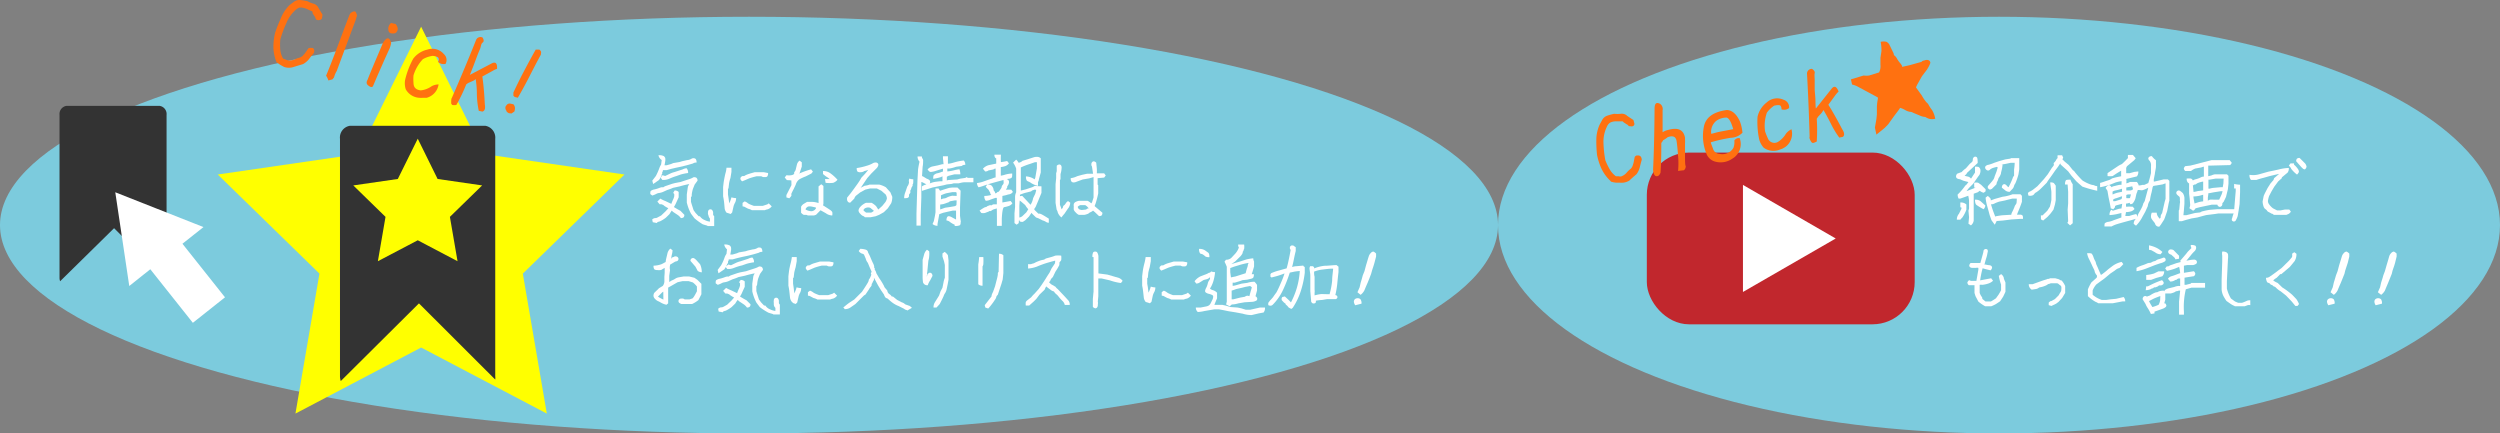 <svg id="レイヤー_1" data-name="レイヤー 1" xmlns="http://www.w3.org/2000/svg" viewBox="0 0 252 43.69"><rect x="0" y="0" width="252" height="43.69" fill="#808080" stroke="none"/><defs><style>.cls-1{fill:#7ccbdd;}.cls-2{fill:#ff0;}.cls-3{fill:#333;}.cls-4{fill:#fff;}.cls-5{fill:#ff7110;}.cls-6{fill:#c1272d;}</style></defs><title>アートボード 23 のコピー 2</title><ellipse class="cls-1" cx="75.5" cy="22.69" rx="75.5" ry="21"/><ellipse class="cls-1" cx="201.5" cy="22.69" rx="50.5" ry="21"/><polygon class="cls-2" points="42.45 2.69 48.78 15.53 62.95 17.59 52.7 27.58 55.12 41.69 42.45 35.03 29.78 41.69 32.2 27.58 21.95 17.59 36.11 15.53 42.45 2.69"/><path class="cls-3" d="M42.23,30.58l7.69,7.68a1.34,1.34,0,0,0,0-.35V14a1.21,1.21,0,0,0-1-1.32H35.27a1.2,1.2,0,0,0-1,1.32V37.91a1.59,1.59,0,0,0,.08.5Z"/><path class="cls-3" d="M11.5,23l5.29,5.29a1,1,0,0,0,0-.25V11.58a.83.83,0,0,0-.71-.91H6.71a.83.83,0,0,0-.71.91V28a1,1,0,0,0,.06.35Z"/><polygon class="cls-2" points="42.11 13.98 44.11 18.04 48.6 18.69 45.35 21.86 46.12 26.33 42.11 24.22 38.09 26.33 38.86 21.86 35.61 18.69 40.1 18.04 42.11 13.98"/><polygon class="cls-4" points="20.51 22.89 11.62 19.38 13.03 28.83 15.15 27.14 19.44 32.54 22.68 29.97 18.39 24.57 20.51 22.89"/><path class="cls-5" d="M28.64,6.75l-.33-.18a2.86,2.86,0,0,1-.37-.26v0l-.05,0v0l0,0a4.27,4.27,0,0,1-.33-1.49,6.14,6.14,0,0,1,.17-1.51,13.51,13.51,0,0,1,.56-1.42A3.89,3.89,0,0,1,29.2.5l.39-.29A.94.94,0,0,1,30.26,0,6.75,6.75,0,0,1,31,.12a2.3,2.3,0,0,0,.6.25.83.83,0,0,1,.52.46l.39.65-.06.38a.34.34,0,0,1-.25.16A.48.48,0,0,1,31.92,2l-.1-.1-.05-.17h0l-.1-.14-.05-.07-.12-.2a.32.32,0,0,0,0-.13l-.05-.06a3.48,3.48,0,0,1-.48-.21,2.07,2.07,0,0,0-.5-.15,1.06,1.06,0,0,0-.31,0,1.1,1.1,0,0,0-.29.17,3.51,3.51,0,0,0-1,1.38A11.32,11.32,0,0,0,28.25,4a6.65,6.65,0,0,0,0,1,2.21,2.21,0,0,0,.29.91L28.8,6a.62.62,0,0,0,.27.09A1.36,1.36,0,0,0,29.68,6a2.89,2.89,0,0,1,.55-.2v0a1,1,0,0,0,.3-.19c.06-.08.13-.15.2-.23l.35-.5a.32.32,0,0,1,.24-.05l.2,0a.34.34,0,0,1,.16.25.86.86,0,0,1-.05.27c-.16.19-.32.38-.46.58a2.06,2.06,0,0,1-.62.53l-.92.28A1.49,1.49,0,0,1,28.64,6.75Z"/><path class="cls-5" d="M35.74,1.14c.1,0,.19.17.25.44a2.52,2.52,0,0,0-.12.39L33.94,7.16a2.39,2.39,0,0,0-.27.64L33.51,8l-.41.11a1.79,1.79,0,0,0-.23-.48c.38-.9.85-2.13,1.43-3.68s.9-2.41,1-2.59A.73.73,0,0,1,35.74,1.14Z"/><path class="cls-5" d="M39.43,4.32a3.09,3.09,0,0,1-.15.55c-.06.12-.21.46-.46,1l-.76,1.73c-.26.6-.42,1-.47,1.09s-.18.13-.37,0-.38-.28-.17-.65c.39-1,.91-2.19,1.56-3.73C39,3.71,39.24,3.71,39.43,4.32Zm0-2,.45.1c.28.36.28.66,0,.9a.58.58,0,0,1-.34.05c-.1,0-.21,0-.34-.16A.76.76,0,0,1,39.44,2.3Z"/><path class="cls-5" d="M41.65,5.92A2.47,2.47,0,0,1,43.08,5a1.52,1.52,0,0,1,1.65.44.8.8,0,0,1,.18,1,.83.83,0,0,1-.76-.2.44.44,0,0,0,.06-.38c-.05-.11-.25-.19-.59-.23a2.73,2.73,0,0,0-1,.34,4.11,4.11,0,0,0-.94,1.63,4.67,4.67,0,0,0,0,.74c0,.46.23.71.73.77a2.3,2.3,0,0,0,1.1-.42,1.54,1.54,0,0,1,.7-.18A1.65,1.65,0,0,1,43,9.86l-.39,0a2.24,2.24,0,0,1-.31,0A1.68,1.68,0,0,1,40.9,9a2,2,0,0,1-.07-.92A8.51,8.51,0,0,1,41.65,5.92Z"/><path class="cls-5" d="M48.64,3.78c.14.23.16.41,0,.52s-.15.4-.26.65-.22.52-.32.79l-.34.91q-.2.51-.36.9l2.15-1.13c.43-.24.63-.07.59.52a1.66,1.66,0,0,0-.4.18l-1.08.59c.12.84.2,1.77.25,2.81.07.41,0,.65-.24.73l-.37-.08a9.27,9.27,0,0,1-.19-1.61c0-.8-.08-1.32-.12-1.59t-.15.12c-.12.07-.34.16-.64.29A.52.52,0,0,1,47,8.5a16.34,16.34,0,0,1-1,2.08,1.17,1.17,0,0,1-.42,0l-.1-.14c0-.3,0-.49.07-.58Q46.94,6.67,48,4A.48.48,0,0,1,48.64,3.78Z"/><path class="cls-5" d="M51.29,11.41l-.21-.13c0-.09-.08-.17-.11-.25a.44.44,0,0,1,0-.31l.12-.16a.39.39,0,0,1,.33-.12l.33.07a.61.61,0,0,1,.16.37,1.23,1.23,0,0,1-.06.36l-.29.2Zm.6-1.63-.14-.13V9.33c.35-.75.71-1.48,1.08-2.18S53.6,5.71,54,5l.37,0c.13.11.19.21.17.31s0,.19-.06.27c-.38.7-.75,1.41-1.1,2.1s-.75,1.42-1.18,2.17Z"/><path class="cls-4" d="M69.6,18.53a10.2,10.2,0,0,0-1.1.26l-.65.14a4.76,4.76,0,0,1-.59.22l-.44.2a1.61,1.61,0,0,1-.36.1.77.77,0,0,0-.26.07,2.27,2.27,0,0,1-.45.19l-.2-.15c0-.18,0-.28.07-.33a.86.86,0,0,1,.37-.14,3.49,3.49,0,0,0,.48-.15,1.13,1.13,0,0,1,.26-.07.28.28,0,0,0,.15,0,.63.63,0,0,1,.19-.11l.67-.23.3-.08.57-.11.33-.11.59-.19a1.94,1.94,0,0,0,.37-.17.28.28,0,0,1,.16,0,.25.25,0,0,1,.17.08.35.35,0,0,1,.08.26l-.29.4-.18.45a4.06,4.06,0,0,0-.11.52c0,.15,0,.25-.08.28v.48l.06.21.2.63.21.29.31.33h.12a1.07,1.07,0,0,0,.5.39,1.53,1.53,0,0,0,.51.15v-.31a.7.7,0,0,1-.13-.24.85.85,0,0,0-.06-.19.59.59,0,0,1,0-.21.31.31,0,0,1,.07-.22.23.23,0,0,1,.17-.07.22.22,0,0,1,.17.07.45.45,0,0,1,.1.22,1.43,1.43,0,0,1,0,.23.31.31,0,0,0,.11.17v1l-.64,0a.52.52,0,0,0-.22-.09l-.29-.09A6.07,6.07,0,0,1,70,22l-.34-.45a4.62,4.62,0,0,1-.43-1.14V19.6l.11-.78C69.5,18.46,69.6,18.37,69.6,18.53Zm-3.23-2.88a1,1,0,0,1,.55.09.64.64,0,0,1,.13.17.92.92,0,0,1,0,.37,3,3,0,0,1-.07.38l.22,0,.45-.13.21-.09.65-.11.25-.08.49-.11a1,1,0,0,0,.44-.13.34.34,0,0,1,.22-.06.29.29,0,0,1,.22.08.55.55,0,0,1,.08.36.54.54,0,0,0-.36.09l-.52.15-.54.14-.66.14-.47.11-.46.13-.38,0a.27.27,0,0,1-.06.2.16.16,0,0,0,0,.11.17.17,0,0,1-.06.11.16.16,0,0,0,0,.1,2.54,2.54,0,0,1-.28.48l-.58.4-.09-.34.36-.47a5.93,5.93,0,0,0,.34-.76,1.76,1.76,0,0,1,.19-.39l.06-.46A.76.76,0,0,1,66.37,15.65Zm1,5.34a2.94,2.94,0,0,1-.41-.24.46.46,0,0,0-.16-.11l-.12-.05-.19,0-.23-.27.3-.3a3.4,3.4,0,0,0,.52.25l.59.28c.06-.17.12-.31.18-.44a1.52,1.52,0,0,0,.12-.36.58.58,0,0,1,0-.18l-.11-.13L68,19.2a.56.56,0,0,1,.41.15l0,.54-.23.5a3.37,3.37,0,0,1-.25.48c.19.12.41.25.66.38l.39.4a.34.34,0,0,1-.07.25.39.39,0,0,1-.28.08,1.39,1.39,0,0,0-.27-.28l-.51-.34-.14-.13s-.11.16-.23.36l-.37.36a3.36,3.36,0,0,1-.58.36l-.17.05s-.08,0-.15.12l-.41-.08-.06-.27a.49.49,0,0,1,.31-.15.36.36,0,0,0,.21-.05l.39-.21.45-.43Zm-.59-3.33.27.08.52-.25a2.41,2.41,0,0,1,.43-.15l.8-.26a1,1,0,0,1,.41-.12.66.66,0,0,1,.15.48,5.4,5.4,0,0,0-.74.15l-.45.16a5.5,5.5,0,0,0-.71.27,1.55,1.55,0,0,1-.54.12s-.07,0-.16,0l-.16-.22Z"/><path class="cls-4" d="M73.24,21.44a.89.89,0,0,1-.19-.39L73,20.5a6.36,6.36,0,0,0-.11-.71v-.94l.06-.51c.07-.41.13-.69.17-.85a2.6,2.6,0,0,0,.11-.58h.5l0,.42-.1.61a3.91,3.91,0,0,0-.14.54l-.06.53-.05,0v.59l.05.33.08.57a3.42,3.42,0,0,0,.22-.61,1.63,1.63,0,0,0,.47.08,1,1,0,0,1-.11.47,1.39,1.39,0,0,0-.16.41l-.13.57-.15.15-.24-.08Zm4.18-4a.5.5,0,0,1-.07.33.24.24,0,0,1-.16.08l-.24,0a.49.49,0,0,1-.2-.08h-.49a7.14,7.14,0,0,0-.74.21l-.44.19-.28.11c-.11-.11-.17-.2-.17-.26a.25.25,0,0,1,.06-.17.45.45,0,0,1,.14-.1l.13,0a.3.3,0,0,0,.16-.07,2.24,2.24,0,0,1,.37-.15c.17-.06.37-.11.58-.17H77Zm-2.57,3.36v-.35l.21-.15a1.2,1.2,0,0,1,.26.13.83.83,0,0,0,.21.14,4.46,4.46,0,0,0,.46.18h.9l.46-.15.14-.1.3.3a.87.87,0,0,1-.41.3,1.1,1.1,0,0,0-.29.09l-1.3,0a1.2,1.2,0,0,0-.38-.15l-.4-.21Z"/><path class="cls-4" d="M79.77,18.25q.09-.09-.45-.09l-.22-.27.18-.23a1.49,1.49,0,0,0,.49,0,.83.83,0,0,0,.21-.07l.07-.08a.22.22,0,0,0,0-.09.18.18,0,0,1,.06-.13.53.53,0,0,0,.11-.25l.11-.45a.69.69,0,0,1,.27-.4l.22.17,0,.43-.21.63-.06.08,0,0a7.65,7.65,0,0,1,1.21-.43l.18.23-.15.19-.57.29a4.63,4.63,0,0,0-.65.3,1,1,0,0,0-.36.54l-.22.46c-.11.21-.18.36-.21.42a.31.31,0,0,0,0,.18c0,.06-.08.17-.22.31l-.29-.09,0-.24.51-1Zm2.74,2.22V18.79l.27-.22.22.17V20.5c0,.14-.06.2-.05.19.4.26.66.42.75.49a.66.66,0,0,1,.19.19.87.87,0,0,1,0,.35,1.12,1.12,0,0,1-.65-.23l-.5-.28-.05,0,0,0-.43.44-.21.07-.63,0a.27.27,0,0,0-.16-.06l-.21,0q-.09,0-.3-.21v-.61a.77.77,0,0,1,.25-.28l.35-.21h.54A2.21,2.21,0,0,1,82.51,20.47Zm-.29.44-.42-.09a1,1,0,0,0-.34,0,.5.5,0,0,0-.16.11c-.06.07-.09.11-.09.14s0,.05,0,.06l.21.09a1.35,1.35,0,0,0,.35.07.48.48,0,0,0,.26-.07.5.5,0,0,0,.17-.15A.11.11,0,0,0,82.22,20.91Zm.94-2.86h.47l-.17-.14a3.08,3.08,0,0,1-.5-.37v-.3a1.21,1.21,0,0,1,.76.24,4.32,4.32,0,0,1,.7.64,1,1,0,0,1-.44.31,3.31,3.31,0,0,1-.76,0Z"/><path class="cls-4" d="M88.53,21.12h0l.4-.36.31-.38A1,1,0,0,0,89.4,20a.84.84,0,0,0-.13-.4l-.44-.38L88.39,19l0,0H87.7l-.47.11-.53.29-.43.34a.76.76,0,0,0-.16.28l-.41.41a.33.33,0,0,1-.21-.07.59.59,0,0,1-.1-.17,1,1,0,0,1,0-.27l.38-.47.36-.49c.22-.31.38-.52.46-.65a3.64,3.64,0,0,0,.23-.39l.4-.43.46-.56c.14,0,.13,0,0,.12a2.62,2.62,0,0,1-.42.16.46.46,0,0,0-.23.09s-.13.06-.29.06a.45.45,0,0,1-.31-.07.55.55,0,0,1-.07-.35,6,6,0,0,0,1-.23,2.75,2.75,0,0,0,.58-.23.57.57,0,0,1,.31-.1.29.29,0,0,1,.22.07.23.23,0,0,1,.07.17.65.65,0,0,1-.16.32l-.57.57-.39.44-.59.88-.08.1,0,0,.41-.21a1.62,1.62,0,0,0,.48-.11h1a2.41,2.41,0,0,1,.66.27l.46.52c.09.23.15.36.17.4a.63.63,0,0,1,0,.25,1.42,1.42,0,0,1-.1.44l-.34.51-.4.39-.46.26-.37.15-.51.1-.57,0a.45.45,0,0,0-.21-.14.59.59,0,0,1-.19-.14,1.68,1.68,0,0,1-.18-.21.43.43,0,0,1-.06-.22.69.69,0,0,1,.18-.34,1.6,1.6,0,0,1,.58-.41h.55a1.94,1.94,0,0,1,.46.34Zm-.44.13,0,0-.34-.28a.41.41,0,0,0-.23-.06.66.66,0,0,0-.25.05.35.35,0,0,0-.18.13.3.3,0,0,0-.06.09s0,0,.07.09l.2.16h.51A.91.91,0,0,0,88.09,21.25Z"/><path class="cls-4" d="M91.67,18a1.15,1.15,0,0,0,.39.07c0,.3,0,.47-.06.5a.18.18,0,0,0,0,.11.28.28,0,0,1-.06.13.5.5,0,0,0-.09.21.34.34,0,0,1-.08.16.23.23,0,0,0,0,.16.24.24,0,0,1-.06.17.28.28,0,0,0-.08.12.59.59,0,0,0,0,.13.22.22,0,0,1-.08.15c-.05.05-.18.07-.41.07a1.54,1.54,0,0,1,.12-.61l.19-.56a.82.82,0,0,0,.18-.45A.5.5,0,0,1,91.67,18Zm.82-2.23h.44A.29.29,0,0,0,93,16a.38.38,0,0,1,.05.24c0,.13,0,.32-.05.58l-.06.94H93l.43.26a.64.64,0,0,1,.27.15.25.25,0,0,1,.06.16.24.24,0,0,1-.07.18.47.47,0,0,1-.31.07l-.45-.23-.06,0,0,.24,0,1.3-.06,1.75v1.1h-.43V21.53l.1-3.34.06-1.11a7.83,7.83,0,0,1,.15-.78A.78.78,0,0,1,92.49,15.81ZM95,18.27l0-.09v-.41s0,0-.15.08a5.91,5.91,0,0,1-.78.18c0-.21,0-.35.1-.41a.67.67,0,0,1,.34-.16,1.59,1.59,0,0,0,.37-.12l.17-.05V17l-.75.23a1.85,1.85,0,0,1-.37.09.41.41,0,0,1-.2,0,.88.88,0,0,1-.23-.24.94.94,0,0,1,.49-.3l.54-.11.46-.12.12,0-.06-.61v-.19h.5v.75c.27,0,.55-.11.82-.18a5,5,0,0,1,.78-.14.62.62,0,0,1,.15.44.47.47,0,0,0-.36.11l-.57.08a3.62,3.62,0,0,1-.68.18c-.12,0-.18,0-.2,0v.29a3.94,3.94,0,0,0,.65-.11,4.12,4.12,0,0,1,.57-.11,1.4,1.4,0,0,1,.09.51l-.58,0-.56.14a.57.57,0,0,0-.22.12v.37s0,0,.11-.05l.94-.06.29-.08.54-.08.09-.08.16.08h.55v.44h-.84c-.25,0-.47.07-.65.11l-.5,0-.21.06-.48.05-.3.08L94,18.9l-1.07.34v-.45a1.55,1.55,0,0,1,.6-.24l.5-.17.23-.05.5-.06Zm-1,4.31.13-.29.11-.52.06-.37,0-1.08,0-.87V19h.31a2.32,2.32,0,0,0,.15.23l.36-.12.55-.17L96,18.9l.51,0,.32.32-.06,1.68v.86l.06.45a.34.34,0,0,1,0,.23.37.37,0,0,1-.07.26,1,1,0,0,1-.53.07v-.12a2.1,2.1,0,0,1-.48-.28.56.56,0,0,0-.34-.14.57.57,0,0,1,.08-.37.21.21,0,0,1,.16-.07.83.83,0,0,1,.31.12l.41.22,0,0V21.9l0-.67-.33,0-.5.11-.47.11-.39.14-.18,1v.17A.74.74,0,0,1,94,22.58Zm2.43-2.38h-.18l-.5.09-.11.09-.52.18a1.43,1.43,0,0,1-.34.05,2.32,2.32,0,0,0,0,.5h0l.48-.17.54-.08.45-.08a.34.34,0,0,0,.16-.11Zm0-.45v-.32l-.07-.06-.38,0-.59.11a3.83,3.83,0,0,0-.54.21l0,.41a.91.91,0,0,1,.34-.1.65.65,0,0,0,.26-.09,1.86,1.86,0,0,1,.54-.18Z"/><path class="cls-4" d="M98.48,18.45a3.18,3.18,0,0,0,.56-.12l.53-.19L100,18a1.52,1.52,0,0,1,.36-.12V17a.14.14,0,0,0-.09,0,.5.5,0,0,1-.22.1l-.3.06a.3.3,0,0,0-.19.07.49.49,0,0,1-.26.05l-.22-.27a1.17,1.17,0,0,1,.57-.36l.77-.16v-.37l0-.15a.33.33,0,0,1-.11-.08.44.44,0,0,1-.07-.3h.65a7.37,7.37,0,0,0,0,.75,6,6,0,0,0,.63-.11l.18.23a.74.74,0,0,1-.36.28,2.07,2.07,0,0,1-.46.1l0,.1v.77a2.46,2.46,0,0,0,.45-.11,3,3,0,0,1,.7-.11c0,.24,0,.38-.07.43a.49.49,0,0,1-.3.1,1.31,1.31,0,0,0-.33.08l-.66.17-.87.24-.58.19a4.56,4.56,0,0,1-.58.18A.7.7,0,0,1,98.48,18.45Zm2,2.56-.24.07a.85.85,0,0,0-.29.14.17.17,0,0,1-.12.06.16.16,0,0,0-.1,0,.65.65,0,0,1-.22.1l-.23.09a1.18,1.18,0,0,1-.36,0l-.18-.24a5,5,0,0,1,.46-.3.52.52,0,0,1,.18-.06.11.11,0,0,0,.09-.05.37.37,0,0,1,.14-.07l.15-.06a.3.3,0,0,1,.11,0,.12.12,0,0,0,.09,0,.43.43,0,0,1,.18-.09l.23,0h.11v-.65a.56.56,0,0,0-.15,0l-.49.17a1.13,1.13,0,0,1-.47.12.67.67,0,0,1-.15-.49,2.54,2.54,0,0,0,.7-.1.28.28,0,0,1-.1-.17.27.27,0,0,0-.05-.13,1.14,1.14,0,0,1-.09-.16.42.42,0,0,0-.11-.14,1.3,1.3,0,0,1-.21-.23l.16-.22a.63.63,0,0,1,.41.09.73.73,0,0,1,.16.22.53.53,0,0,1,.06.2.24.24,0,0,0,.08.16.3.3,0,0,1,.08.21l.08,0a.47.47,0,0,0,.12-.09.21.21,0,0,1,.16-.06c.12-.16.2-.28.24-.34a.32.32,0,0,0,.06-.16.36.36,0,0,1,.09-.18.48.48,0,0,0,.11-.19.61.61,0,0,1,0-.11,1,1,0,0,1,0-.33.66.66,0,0,1,.44.1.3.3,0,0,1,.1.22.61.61,0,0,1-.06.25.5.5,0,0,1-.11.17.1.1,0,0,0,0,.09.44.44,0,0,1-.08.16l-.07.11,0,0,.55,0,.16.22a.54.54,0,0,1-.34.24,1.89,1.89,0,0,0-.34.09l-.38.08v.66l.83-.15.18.23a.73.73,0,0,1-.39.28,3,3,0,0,1-.43.11c-.13,0-.21.41-.25,1.17l0,.53v.19h-.49V22.5l0-.56Zm2.22-4.61a.7.7,0,0,0,.37-.19l.5-.15.59-.19a1,1,0,0,1,.37-.06.52.52,0,0,1,.38.15v1.42c-.09.34-.16.58-.19.71a.65.65,0,0,1-.09.26s0,.16,0,.39a2.36,2.36,0,0,1-.68-.28,1.1,1.1,0,0,0-.31-.17.44.44,0,0,1-.15-.1.76.76,0,0,1-.07-.41,1.68,1.68,0,0,1,.87.3.83.83,0,0,0,.09-.3l.14-.81v-.62l0,0-.2,0-.49.17a7.26,7.26,0,0,0-.93.36v2.33l.49-.12.51-.17a1.43,1.43,0,0,0,.41-.19,4.88,4.88,0,0,0,.67.05l0,.66-.32.78-.27.64-.15.22.08.12.34.33a.24.24,0,0,0,.13,0,1.09,1.09,0,0,1,.27.11c.15.08.36.21.66.4v.41a.47.47,0,0,1-.28-.08,1.24,1.24,0,0,0-.34-.15l-.44-.22-.23-.08-.38-.37-.07-.1-.26.38-.37.37-.24.16a.41.41,0,0,1-.16,0,.23.23,0,0,1-.17-.07.57.57,0,0,1-.07-.36.63.63,0,0,0,.34-.14l.4-.38.2-.32a2.29,2.29,0,0,1-.31-.42l-.4-.34-.22-.17a.2.2,0,0,1-.07-.16.25.25,0,0,1,.08-.17.48.48,0,0,1,.32-.08l.83.89,0,0a2.2,2.2,0,0,0,.13-.24,1.86,1.86,0,0,0,.13-.43l.21-.43c.08-.28.11-.4.11-.36s-.07-.07-.09-.07l-.06,0-.15.05a.4.4,0,0,0-.22.13l-.6.15a5,5,0,0,0-.53.19l0,.2-.06.92,0,1.2a3.15,3.15,0,0,0-.06.54l-.21.16-.22-.16V22l0-.49.06-.66,0-1a1.18,1.18,0,0,1,.11-.47V17a2.28,2.28,0,0,0-.31-.61l.31-.3A1.09,1.09,0,0,1,102.67,16.4Z"/><path class="cls-4" d="M107,21.1l.1-.12a.44.44,0,0,0,.07-.22.72.72,0,0,0,.25-.25.65.65,0,0,1,.24-.24l.22.16a1,1,0,0,1-.25.62l-.33.49c-.11.12-.21.25-.31.38a1.28,1.28,0,0,1-.36-.48.91.91,0,0,0-.12-.31l-.11-.68V18.57l.06-.61,0-.49.06-.22,0-.54a.4.4,0,0,1,.25-.13.23.23,0,0,1,.17.07.38.38,0,0,1,.07.27,2.56,2.56,0,0,1-.11.63l0,.53-.06.05v2.51C106.94,20.9,107,21.05,107,21.1Zm3.18.13a1.06,1.06,0,0,1-.28.17.42.42,0,0,0-.14.09.35.35,0,0,1-.15.08,1.46,1.46,0,0,1-.32.09h-.54a.9.9,0,0,1-.31-.24.76.76,0,0,1-.2-.27,1.19,1.19,0,0,1,0-.31.89.89,0,0,1,0-.29.51.51,0,0,1,.12-.16,1.17,1.17,0,0,1,.41-.15h.86a1.6,1.6,0,0,1,.37.26l.08-.11.15-.48,0-.52v-.54l0-1-.44.13-.65.11-.6.22a.79.79,0,0,1-.31.08.29.29,0,0,1-.22-.08.52.52,0,0,1-.08-.35,2,2,0,0,0,.65-.2l.5-.14.51-.11.48,0,.11,0v0l-.11-.73a.29.29,0,0,1-.06-.21.3.3,0,0,1,.08-.23.23.23,0,0,1,.17-.08.44.44,0,0,1,.24.14l.06.59a4.3,4.3,0,0,1,0,.48h.74l.16.22-.16.21-.66.06h0V18l0,.6.06.07v.82a8.77,8.77,0,0,1-.23.91,1.81,1.81,0,0,1-.12.32.78.78,0,0,0,0,.07l.77.65a.39.39,0,0,1-.08.28.41.41,0,0,1-.26.06l-.41-.39Zm-.59-.41-.19-.14h-.5a.5.5,0,0,0-.27.18,1,1,0,0,0,.12.22s.11.06.28.09l.46-.05a.3.3,0,0,1,.18-.11.1.1,0,0,0,.07,0S109.69,20.92,109.58,20.82Z"/><path class="cls-4" d="M67.06,27a1.06,1.06,0,0,0-.28.13.37.37,0,0,1-.19.09,1.05,1.05,0,0,1-.34,0,.43.43,0,0,1-.3-.08.57.57,0,0,1-.07-.36,2.53,2.53,0,0,0,.8-.15l.42-.22s0-.12.06-.37l.11-.46a.9.9,0,0,1,.3-.52l.22.16a1.73,1.73,0,0,1-.08.49l-.07.41s-.06,0,0,0L67.7,26a.28.28,0,0,1,.15-.08.52.52,0,0,0,.15-.07.33.33,0,0,1,.15,0,.25.25,0,0,1,.17.08.22.22,0,0,1,.07.17.23.23,0,0,1-.07.17.21.21,0,0,1-.14.07.55.55,0,0,0-.22.09l-.42.25,0,.07a1,1,0,0,0,0,.47l-.08.59,0,.27,0,.45H67.3l.41-.26a1.64,1.64,0,0,0,.33-.16.9.9,0,0,1,.35-.15l.51-.09h.57L70,28l.3.21.4.4v1.05l-.3.59a3.1,3.1,0,0,1-.63.39H68.67a.85.85,0,0,1-.22-.13.25.25,0,0,1-.06-.17.25.25,0,0,1,.08-.17.24.24,0,0,1,.18-.07.66.66,0,0,1,.21,0,.35.35,0,0,1,.15.08h.49l.24-.08c.06,0,.13-.08.21-.2s.18-.31.3-.54v-.48a2.27,2.27,0,0,0-.41-.41l-.42-.13h-.63l-.49.11-.68.39-.27.15,0,1.59-.17.14a1.94,1.94,0,0,1-.57-.22,2,2,0,0,0-.29-.15.8.8,0,0,1-.27-.2.5.5,0,0,1-.18-.32.66.66,0,0,1,.07-.3l.49-.48.38-.23a.82.82,0,0,0,.16-.44l0-.49L67,27.5l0-.46Zm-.2,2.45s0-.05,0-.05l-.11.07-.43.43h0a3.89,3.89,0,0,0,.55.3Zm3.88-2a.79.79,0,0,1-.41-.14l-.23-.43-.5-.58a.26.26,0,0,1,.27-.29c.08,0,.2.08.35.24l.35.39A1.92,1.92,0,0,1,70.74,27.45Z"/><path class="cls-4" d="M76.19,27.53a10.79,10.79,0,0,0-1.1.26l-.65.14a4.23,4.23,0,0,1-.59.22l-.44.2a1.61,1.61,0,0,1-.36.1.84.84,0,0,0-.26.07,2.37,2.37,0,0,1-.44.19l-.21-.15c0-.18,0-.28.07-.33a.92.92,0,0,1,.37-.14,3.49,3.49,0,0,0,.48-.15,1.28,1.28,0,0,1,.26-.07.28.28,0,0,0,.15,0,.79.79,0,0,1,.19-.11l.67-.23.3-.08.57-.11.33-.11.59-.19a2.19,2.19,0,0,0,.38-.17.25.25,0,0,1,.15,0,.23.23,0,0,1,.17.08.35.35,0,0,1,.08.26l-.29.4-.18.45a2.78,2.78,0,0,0-.1.52.49.49,0,0,1-.09.28v.48l.06.21.2.63.21.29.31.33h.13a1,1,0,0,0,.49.39,1.57,1.57,0,0,0,.52.15v-.31A.47.47,0,0,1,78,30.7L78,30.51a.55.55,0,0,1,0-.21.31.31,0,0,1,.07-.22.23.23,0,0,1,.17-.07.22.22,0,0,1,.17.07.45.45,0,0,1,.1.22,1.85,1.85,0,0,1,0,.23.28.28,0,0,0,.1.17v1l-.64,0a.52.52,0,0,0-.22-.09l-.29-.09a6.07,6.07,0,0,1-.87-.56l-.34-.45a4.59,4.59,0,0,1-.42-1.14V28.6l.11-.78C76.1,27.46,76.19,27.37,76.19,27.53ZM73,24.65a1,1,0,0,1,.55.09.48.48,0,0,1,.13.17.92.92,0,0,1,0,.37,3,3,0,0,1-.07.38l.22,0,.45-.13.21-.09.65-.11.25-.08.49-.11a1.07,1.07,0,0,0,.45-.13.29.29,0,0,1,.21-.06.28.28,0,0,1,.22.08.55.55,0,0,1,.08.36.56.56,0,0,0-.36.09l-.51.15-.55.14-.66.14-.46.11-.47.13-.38,0a.27.27,0,0,1-.06.2.16.16,0,0,0,0,.11.21.21,0,0,1-.05.11.14.14,0,0,0-.06.1,2.81,2.81,0,0,1-.27.48l-.59.4-.08-.34.35-.47a4.79,4.79,0,0,0,.34-.76,1.38,1.38,0,0,1,.2-.39l.05-.46A.82.82,0,0,1,73,24.65Zm1,5.34a2.64,2.64,0,0,1-.4-.24.48.48,0,0,0-.17-.11l-.12-.05-.19,0-.23-.27.3-.3a3.91,3.91,0,0,0,.52.25l.59.28c.06-.17.12-.31.18-.44a1.52,1.52,0,0,0,.12-.36.58.58,0,0,1,0-.18l-.1-.13.16-.22a.56.56,0,0,1,.41.15l0,.54-.23.5a2.58,2.58,0,0,1-.25.48c.2.12.41.25.66.38l.4.4a.34.34,0,0,1-.08.25.39.39,0,0,1-.28.08A1.39,1.39,0,0,0,75,30.7l-.51-.34-.13-.13a2.55,2.55,0,0,0-.24.36l-.37.36a3.36,3.36,0,0,1-.58.36l-.17.05s-.08,0-.15.12l-.41-.08-.05-.27a.47.47,0,0,1,.3-.15.42.42,0,0,0,.22-.05l.38-.21.45-.43Zm-.59-3.33.27.08.52-.25a2.41,2.41,0,0,1,.43-.15l.8-.26a1,1,0,0,1,.41-.12.62.62,0,0,1,.16.48,5.11,5.11,0,0,0-.74.15l-.45.16A5.25,5.25,0,0,0,74,27a1.55,1.55,0,0,1-.54.12.24.24,0,0,0-.15,0l-.17-.22Z"/><path class="cls-4" d="M79.83,30.44a.89.89,0,0,1-.19-.39l-.06-.55a6.36,6.36,0,0,0-.11-.71v-.94l.06-.51a7.45,7.45,0,0,1,.18-.85,4.66,4.66,0,0,0,.11-.58h.49l0,.42-.11.61c-.06.19-.1.36-.14.54L80,28l-.06,0v.59L80,29l.07.57a3.47,3.47,0,0,0,.23-.61,1.53,1.53,0,0,0,.46.08,1,1,0,0,1-.11.47,1.39,1.39,0,0,0-.16.41l-.13.57-.15.15-.24-.08Zm4.18-4a.5.5,0,0,1-.07.33.24.24,0,0,1-.16.08l-.24,0a.57.57,0,0,1-.2-.08h-.49a7.14,7.14,0,0,0-.74.21l-.44.19-.28.11c-.11-.11-.17-.2-.17-.26a.22.22,0,0,1,.07-.17.41.41,0,0,1,.13-.1l.13,0a.3.3,0,0,0,.16-.07,2.24,2.24,0,0,1,.37-.15l.58-.17h.9Zm-2.57,3.36v-.35l.21-.15a1.2,1.2,0,0,1,.26.13,1.21,1.21,0,0,0,.22.14,4.12,4.12,0,0,0,.45.18h.9l.46-.15.14-.1.3.3a.86.86,0,0,1-.4.3,1.07,1.07,0,0,0-.3.09l-1.29,0a1.48,1.48,0,0,0-.39-.15l-.39-.21Z"/><path class="cls-4" d="M88.1,28h0a.27.27,0,0,0,0,.13.32.32,0,0,1-.06.18.75.75,0,0,0-.09.18.41.41,0,0,1-.08.13.16.16,0,0,0,0,.1.44.44,0,0,1-.11.2,1.23,1.23,0,0,0-.17.25l-.35.52-.15.09-.87.87-.55.38a1,1,0,0,1-.53.13A.34.34,0,0,0,85,31c.23-.19.43-.36.62-.49l.49-.32.78-.78c.33-.5.53-.81.59-.93a.63.63,0,0,0,.09-.23.18.18,0,0,1,.06-.13,1.69,1.69,0,0,0,.2-.44l-.05-.11.08-.19c-.13-.29-.22-.48-.26-.59l-.1-.24a.35.35,0,0,0-.08-.13,1,1,0,0,1-.15-.34l-.18-.42a.5.5,0,0,0-.21-.1.64.64,0,0,1-.32-.26l.16-.22a2.1,2.1,0,0,1,.53.08.36.36,0,0,1,.23.19c0,.1.13.28.23.52s.19.46.28.64a1.42,1.42,0,0,1,.13.34.21.21,0,0,0,0,.13.15.15,0,0,1,.06.11.13.13,0,0,0,0,.1,1,1,0,0,1,.16.36l.28.48a6.64,6.64,0,0,1,.5.82.25.25,0,0,0,.07.14c.05.06.1.13.16.19s.1.12.1.16a.32.32,0,0,0,.07.17.43.43,0,0,0,.15.15.69.69,0,0,1,.22.23h.12l.42.34.48.25a.76.76,0,0,1,.27.14.36.36,0,0,0,.12.08l.18.06a.47.47,0,0,0,.16.05s.14.07.28.22l-.46.27a.14.14,0,0,0-.1-.05.56.56,0,0,1-.24-.13l-.54-.27a2.56,2.56,0,0,1-.58-.31,4.16,4.16,0,0,1-.39-.32c-.12-.11-.19-.16-.23-.16a.19.19,0,0,1-.12-.07.75.75,0,0,1-.15-.29l-.3-.44-.3-.49Z"/><path class="cls-4" d="M93.4,27.89a1.13,1.13,0,0,0,.07-.15.46.46,0,0,1,.11-.18.21.21,0,0,1,.16-.07.23.23,0,0,1,.17.08.34.34,0,0,1,.08.25l-.23.44a1.93,1.93,0,0,0-.24.49.46.46,0,0,1-.35-.1.46.46,0,0,1-.13-.19A4.57,4.57,0,0,1,93,28V27.3l0-1.11.14-.5a1,1,0,0,1,.3-.52l.22.16a2.17,2.17,0,0,1,0,.52s0,.18-.08.42l-.11,1.14a.38.38,0,0,0,0,.24A1.36,1.36,0,0,0,93.4,27.89ZM94.1,31a.91.91,0,0,1,.13-.52l.43-.69.15-.43L95,29l.11-.55a2.21,2.21,0,0,1,.13-.45V26.71l-.08-.37L95,25.86l0-.31.22-.16a1.19,1.19,0,0,1,.33.34l.06.52,0,.33v1.61l-.08.45-.11.52a1.18,1.18,0,0,1-.15.38,1,1,0,0,0-.15.3c-.07.16-.2.43-.4.81L94.4,31Z"/><path class="cls-4" d="M98.7,25.91h.42a5.34,5.34,0,0,1,0,.71.44.44,0,0,1-.08.23V28.8a.58.58,0,0,1-.43-.15v-2A7.36,7.36,0,0,0,98.7,25.91Zm2-.33a.6.6,0,0,1,.44.15v1.79l-.06.57c0,.11-.07.26-.11.44l-.39,1.18c-.1.1-.15.17-.15.22a.77.77,0,0,1-.15.3,5.46,5.46,0,0,1-.34.48,4.05,4.05,0,0,1-.33.39l-.29-.1-.06-.24.53-.68.16-.21a.18.18,0,0,0,0-.09,1.86,1.86,0,0,1,.15-.36l.2-.56.14-.55a4.87,4.87,0,0,0,.14-.61c0-.16,0-.25.08-.28Z"/><path class="cls-4" d="M106.36,26.27c-.52.14-.91.25-1.16.34s-.47.17-.67.26a3.28,3.28,0,0,1-.9.2v-.45a1,1,0,0,0,.33,0,.37.37,0,0,1,.15-.05.85.85,0,0,0,.22-.09,2.82,2.82,0,0,1,.39-.17,1.92,1.92,0,0,1,.43-.12.5.5,0,0,0,.26-.13l.55-.15a3.3,3.3,0,0,0,.4-.14,2.27,2.27,0,0,1,.61,0,1.82,1.82,0,0,1,0,.45.73.73,0,0,1-.09.13.27.27,0,0,0-.09.12.83.83,0,0,1,0,.12.22.22,0,0,0,0,.11,6.32,6.32,0,0,1-.4.68l-.27.56a.84.84,0,0,0-.2.23.5.5,0,0,1-.1.19.46.46,0,0,0-.07.11l.2.18.45.26a.74.74,0,0,0,.21.22l.7.74.41.45a.68.68,0,0,1,.11.42h-.5a.75.75,0,0,0-.24-.41,4.26,4.26,0,0,1-.39-.44,1.23,1.23,0,0,0-.22-.23.92.92,0,0,1-.24-.28.81.81,0,0,1-.38-.2,3.56,3.56,0,0,1-.4-.31,1.66,1.66,0,0,0-.16.33l-.51.49-.33.44-.26.26-.46.41h-.34a1.23,1.23,0,0,1,0-.35.5.5,0,0,1,.14-.17l.41-.32a2.7,2.7,0,0,1,.32-.35l.44-.49.31-.44c.18-.27.32-.48.41-.63s.21-.34.36-.56l.21-.44.33-.49A1,1,0,0,0,106.36,26.27Z"/><path class="cls-4" d="M110.23,29.45l0-.11,0-3.43h-.11a.85.85,0,0,1,.08-.48.26.26,0,0,1,.2-.07.25.25,0,0,1,.19.07.9.9,0,0,1,.13.38v1.75l.91.12.79.23.37.11a.83.83,0,0,1,.37.29l-.17.22a5.54,5.54,0,0,1-1.12-.27l-.83-.19-.33,0,0,.39,0,.1v.57l0,.73-.05.53,0,0a.85.85,0,0,1,0,.32.4.4,0,0,1-.08.29.25.25,0,0,1-.17.08.43.43,0,0,1-.25-.15v-.8l.06-.65Z"/><path class="cls-4" d="M115.49,30.44a.89.89,0,0,1-.19-.39l-.06-.55a6.36,6.36,0,0,0-.11-.71v-.94l.06-.51a7.45,7.45,0,0,1,.18-.85,4.66,4.66,0,0,0,.11-.58H116l0,.42-.11.61c-.06.19-.1.36-.14.54l-.05.53-.06,0v.59l.06.33.07.57a3.47,3.47,0,0,0,.23-.61,1.53,1.53,0,0,0,.46.08,1,1,0,0,1-.11.47,1.39,1.39,0,0,0-.16.41l-.12.57-.16.15-.24-.08Zm4.18-4a.5.5,0,0,1-.07.33.23.23,0,0,1-.16.08l-.24,0a.57.57,0,0,1-.2-.08h-.49a7.14,7.14,0,0,0-.74.21l-.44.19-.28.11c-.11-.11-.17-.2-.17-.26a.22.22,0,0,1,.07-.17.41.41,0,0,1,.13-.1l.13,0a.3.3,0,0,0,.16-.07,2.24,2.24,0,0,1,.37-.15l.58-.17h.9Zm-2.57,3.36v-.35l.21-.15a1.2,1.2,0,0,1,.26.13,1.21,1.21,0,0,0,.22.14,4.12,4.12,0,0,0,.45.18h.9l.46-.15.14-.1.3.3a.86.86,0,0,1-.4.3,1.07,1.07,0,0,0-.3.09l-1.29,0a1.48,1.48,0,0,0-.39-.15l-.39-.21Z"/><path class="cls-4" d="M120.54,31l.48,0,.56-.11a.75.75,0,0,0,.3-.12.68.68,0,0,0,.15-.19l.21-.43a.91.91,0,0,0,.05-.26.19.19,0,0,0-.08-.14,1.54,1.54,0,0,0-.35-.13.81.81,0,0,1-.32-.14.23.23,0,0,1-.07-.15.89.89,0,0,1,.1-.29,1.83,1.83,0,0,0,.17-.45.86.86,0,0,1,.13-.31.46.46,0,0,0,.1-.2l0-.16s0,0-.06.08a.86.86,0,0,1-.26.14l-.23.06a.5.5,0,0,0-.2.09l-.3.19a.55.55,0,0,1-.34.1l-.17-.23a1.67,1.67,0,0,1,.59-.49l.44-.17a1.9,1.9,0,0,0,.33-.14.3.3,0,0,1,.14-.06s.09,0,.17-.13a1.16,1.16,0,0,0,.4.07,4.54,4.54,0,0,1-.2,1,3.18,3.18,0,0,1-.2.47,1.36,1.36,0,0,0-.11.2.85.85,0,0,0,.33.16.93.93,0,0,1,.38.25v.56q-.18.42-.27.66l.8,0,.37.08.45.14.72.05.37.08.45.14h.46L127,31l.51,0a.71.71,0,0,1-.14.5l-.49.09-.72.17a3.06,3.06,0,0,1-.89-.14l-.75-.14-.69-.11-.53-.11-.43-.08h-.46l-1,.17a3.48,3.48,0,0,1-.67.1A.57.57,0,0,1,120.54,31Zm.33-5.91a1,1,0,0,1,.6.15l.32.23q.12.09.12.45a.76.76,0,0,1-.41-.07,1.5,1.5,0,0,0-.21-.17.47.47,0,0,0-.21-.09s-.08,0-.13-.08A.69.69,0,0,1,120.87,25.08Zm2.72,5.6.07-.28V26.89a4.48,4.48,0,0,0-.23-.51l.15-.2a.73.73,0,0,0,.54-.19l.42-.45a1.93,1.93,0,0,0,.34-.59.44.44,0,0,1-.07-.3h.6a1.66,1.66,0,0,1,0,.44.34.34,0,0,0-.06.15.37.37,0,0,1-.08.14.16.16,0,0,0,0,.1,1.21,1.21,0,0,1-.24.36l-.54.53-.37.25a0,0,0,0,0,0,0l.87-.26.62-.2a4.08,4.08,0,0,1,.72-.12.69.69,0,0,0,.08.32v.5c-.12.44-.21.7-.24.78h.22a.65.65,0,0,1-.07.36.5.5,0,0,1-.22.1l-.38.09-.48.05-.21.08-.56.17h-.22v.32c.2,0,.5-.11.91-.22l.57-.08a2.42,2.42,0,0,1,.72-.11,1.79,1.79,0,0,1,.26.32l0,.56-.16.59s.06,0,.11.08a.23.23,0,0,1,.07.17.23.23,0,0,1-.06.16,1,1,0,0,1-.39.14l-.82.05-.64.11a2.26,2.26,0,0,1-.66.11s-.08.09-.21.18Zm2.27-4.19,0,0a7,7,0,0,0-1,.24l-.47.14-.38.14v.42l.07.52.48-.1,1-.32.12-.46a1.18,1.18,0,0,0,.11-.43C125.85,26.55,125.85,26.49,125.86,26.49Zm.08,3.35c.07-.26.12-.46.17-.62s.07-.25.07-.28l-.17-.12-.49.09-.35.09-.58.13a2.87,2.87,0,0,1-.44.15l0,.88.18,0L125,30l.49-.09a.41.41,0,0,1,.29-.1Z"/><path class="cls-4" d="M130.16,31.14,129.9,31l-.14-.17-.17-.15,0-.06-.17-.13-.15-.16,0,0a.19.19,0,0,1-.08-.14s0-.09,0-.14l.07-.11.25-.06.42.39.42.45H130a8.21,8.21,0,0,0,.73-1.73,7.92,7.92,0,0,0,.29-1.67h0a5,5,0,0,0-.54.06l-.47.1a14.47,14.47,0,0,1-.66,1.7,5.36,5.36,0,0,1-1.06,1.54.46.46,0,0,1-.13.08.28.28,0,0,1-.18,0l-.07,0a.13.13,0,0,1-.07-.12v-.15l.18-.24v0l0,0a3.73,3.73,0,0,0,.32-.36c.09-.14.2-.29.32-.45h0c.16-.29.31-.62.47-1a8.49,8.49,0,0,0,.39-1.05h.26a7.15,7.15,0,0,1-.85.33c-.23.08-.49.14-.76.21l-.11-.08,0-.25.07-.1a5.19,5.19,0,0,1,.81-.28l.75-.21c.09-.29.16-.61.23-.94s.13-.65.18-.93h0a.23.23,0,0,1-.08-.14s0-.1,0-.15l.06-.08a.21.21,0,0,1,.14-.07h.13l.26.18,0,.38c-.08.31-.14.6-.2.9s-.12.54-.17.74h-.06a1.62,1.62,0,0,1,.54-.11l.66-.06,0,.06h0a.27.27,0,0,1,.14.11v.56a9.58,9.58,0,0,1-.4,1.84,6.82,6.82,0,0,1-.82,1.7Zm2.14-.57-.13-.13-.09-1.1v-.76c0-.28,0-.54,0-.8S132,27.25,132,27l.06-.17.26,0c.1.05.15.11.15.17v.17h-.25a3.79,3.79,0,0,1,1.29-.38c.39,0,.79-.06,1.21-.07l.2.16v.55c-.05.41-.09.82-.13,1.23a9,9,0,0,1-.19,1.09h0c.06,0,.13,0,.21.14V30c-.05.1-.12.15-.18.15h-.22v0h-.52c-.22,0-.44.07-.67.09a4,4,0,0,0-.58.07v.12c0,.09-.08.14-.14.15A.34.34,0,0,1,132.3,30.57Zm1.72-.91v0a8,8,0,0,0,.26-1.35c0-.45.08-.86.1-1.23h-.06c-.33,0-.66.05-1,.09a3.39,3.39,0,0,0-.86.21v0c0,.16,0,.34.05.51l0,.56v.75a1.12,1.12,0,0,1,0,.32c0,.11,0,.23,0,.34h-.26a4.14,4.14,0,0,1,.94-.22Z"/><path class="cls-4" d="M136.61,30.77a.72.72,0,0,1-.14-.36.37.37,0,0,1,.1-.25.43.43,0,0,1,.28-.1.4.4,0,0,1,.28.1.66.66,0,0,1,.11.45Zm.22-1.31.22-.5.11-.48c.07-.22.14-.46.21-.73l.17-.42.16-.6c.13-.42.21-.71.26-.85a.8.8,0,0,1,.21-.37.41.41,0,0,1,.24-.15c.07,0,.17.07.3.2l0,.3-.17.65-.08.27-.16.49-.09.33-.17.45-.19.47c-.17.38-.27.63-.32.75a1.35,1.35,0,0,1-.38.45Z"/><path class="cls-4" d="M199.35,16.43l-1.08,1a.32.32,0,0,1-.08.14l-.16.14a1.6,1.6,0,0,0,.3.08.57.57,0,0,1,.27.13.28.28,0,0,1,.1.2c0,.06-.06.15-.17.26l-.61-.16-.19-.08a.86.86,0,0,0-.26-.09.45.45,0,0,1-.24-.1.27.27,0,0,1-.06-.19.38.38,0,0,1,.13-.26l.44-.16a2.14,2.14,0,0,1,.42-.37l.41-.47a1.44,1.44,0,0,0,.24-.21.41.41,0,0,0,.05-.21.29.29,0,0,1,.08-.21.23.23,0,0,1,.17-.08.25.25,0,0,1,.17.08C199.33,15.94,199.35,16.12,199.35,16.43ZM197.7,20.9h-.1v-.49a.82.82,0,0,1,.61.2l0,.53a3.5,3.5,0,0,1-.41.79,1.37,1.37,0,0,0-.19.21h-.36a.89.89,0,0,1,.21-.59l.26-.52Zm.72,1.65.06-.65-.06-.66.06-.22v-.8a3.77,3.77,0,0,0-.08-.49l-.35.13-.46.16h-.16a.91.91,0,0,1-.1-.41,5.76,5.76,0,0,0,.77-.9l.13-.11.48-.64c.15-.23.27-.42.37-.56v-.6c.23,0,.38,0,.44.1a.41.41,0,0,1,.11.3.73.73,0,0,1-.06.32c0,.08-.12.2-.23.36l-.45.65-.38.38a2.45,2.45,0,0,0-.28.36s0,0,0,0l.92-.36,0,0H199v-.49a1.05,1.05,0,0,1,.4,0l.3.21.45.45v.2l-.19.15a.93.93,0,0,1-.4-.2l-.2.15-.45.16-.16.1c-.1-.11,0-.16.2-.16v2.76a.77.77,0,0,1-.28.48Zm.66-2.42a.83.83,0,0,1,.56.15l.48.43a.54.54,0,0,1-.18.38,7.43,7.43,0,0,1-.71-.43C199.13,20.58,199.08,20.41,199.08,20.13Zm3.38-1.26a8,8,0,0,0,.41-.89.58.58,0,0,1,.15-.27l0-.63a5.08,5.08,0,0,0,.06-.67l-.4,0-.51.11-.43.07s0,0,0,0h.12a3.83,3.83,0,0,1-.15.78c0,.18-.09.3-.11.36l-.09.15a.31.31,0,0,0-.08.15,1,1,0,0,1-.1.26.57.57,0,0,0-.08.28l-.47.47-.2.08-.21-.15v-.2l.41-.47.16-.21a1.05,1.05,0,0,0,.12-.31l.19-.49.12-.4-.07-.07a3.43,3.43,0,0,0-.47.13.9.9,0,0,0-.24.15.28.28,0,0,1-.19.09.29.29,0,0,1-.2-.1.28.28,0,0,1-.1-.2.2.2,0,0,1,.07-.16.48.48,0,0,1,.27-.12,4,4,0,0,0,.58-.2l.5-.17.6-.17.52-.08.07-.05h.83v1.13l-.08.51a6.71,6.71,0,0,1-.31.9.85.85,0,0,0-.14.28.67.67,0,0,1-.17.3,2.47,2.47,0,0,0-.25.27.62.62,0,0,1-.45-.13l-.35-.28a.39.39,0,0,1,.08-.28.25.25,0,0,1,.17-.08.39.39,0,0,1,.23.14C202.38,18.83,202.44,18.87,202.46,18.87Zm-1.79,1.33.41-.15.79-.22a4,4,0,0,0,1-.25h.79l.15.16v.6c-.05.16-.13.37-.23.63l-.19.46c-.05.13-.07.2-.08.21l.33,0a.28.28,0,0,1,.21.07c.05,0,.07.16.07.35h-.24l-.92.06-.87.11-.63.05a4.09,4.09,0,0,1-.19.37l-.33-.45-.18-.51-.11-.41-.16-.57a4.12,4.12,0,0,1-.14-.79l.22-.17c.17.14.27.24.29.31A.68.68,0,0,1,200.67,20.2Zm2.62-.18-.45,0-.45.11-.3.08-.55.11a3.13,3.13,0,0,0-.51.2.56.56,0,0,1-.25.07.44.44,0,0,1-.17,0v-.24l.22.7c.09.27.19.53.29.78l.14-.05c.09,0,.28-.05.57-.08l.83-.05h.08V21.6a1.19,1.19,0,0,1,.12-.29c.08-.15.14-.31.2-.45a.64.64,0,0,1,.14-.26.38.38,0,0,0,.07-.17A3.52,3.52,0,0,0,203.29,20Z"/><path class="cls-4" d="M207,16.44a1,1,0,0,0,.24-.28.64.64,0,0,1,.17-.23.81.81,0,0,1,0-.28h.45l.11.24-.08.17.24.24.4.33.42.53a.44.44,0,0,1,.19.18,9.71,9.71,0,0,0,.77.85,3.9,3.9,0,0,0,.78.39,1.74,1.74,0,0,0,.33.08.16.16,0,0,1,.12.05s.12.05.26.05v.47a11.93,11.93,0,0,1-1.5-.42l-.37-.32-.24-.22-.49-.56-.33-.44-.75-.68-.05-.12h0l-.2.31-.33.44c-.18.27-.34.49-.46.66a5.14,5.14,0,0,0-.37.54l-.65.65a3,3,0,0,1-.43.33.33.33,0,0,0-.14.11l-.1.12a.4.4,0,0,1-.16.08.65.65,0,0,1-.37,0l-.05-.26c.11-.1.18-.15.22-.15a1.72,1.72,0,0,0,.35-.22l.38-.3.18-.19.49-.54.39-.49.42-.66a1.32,1.32,0,0,0,.18-.24A.36.36,0,0,0,207,16.44Zm-1.28,5.27h.17l.48-.47.26-.41a6.22,6.22,0,0,0,.15-.68l0-.76c0-.21-.08-.54-.12-1a.62.62,0,0,1,.36.06,1.83,1.83,0,0,1,.2.27v1.46l-.08.43-.15.52-.29.39-.3.33-.45.38-.22-.12Zm2.67.76.08-.16-.05-1.17.05-.65V19.34l-.05-.68,0-.06h-.26a.69.69,0,0,1,.08-.42c0-.05.2-.07.46-.07a1.6,1.6,0,0,0,.23.46l0,.6V22.5l-.27.22Z"/><path class="cls-4" d="M213.84,21.47l-.46.11a4,4,0,0,1-.74.1.73.73,0,0,1,.18-.54l.16.1.63-.2c.15,0,.23-.06.23,0l.08-.5,0,0-.53.14a.41.41,0,0,0-.19.09.13.13,0,0,0,0,.1s-.07.11-.2.24a.32.32,0,0,0-.23-.09c-.06-.35-.14-.73-.23-1.15l-.11-.64-.19-.29a.8.8,0,0,1,.37-.29l.2.15v.08s0,0,0,0a1,1,0,0,1,.39-.14,3.6,3.6,0,0,1,.49-.11l.16,0s0-.06,0-.17a.69.69,0,0,0,0-.2,4.19,4.19,0,0,0-.6.13l-.46.19a6.25,6.25,0,0,1-1.1.29v-.43a5.66,5.66,0,0,0,.58-.19l.35-.11.18-.09a.45.45,0,0,1,.21-.1,7.82,7.82,0,0,1,.8-.18V17.2l-.08.05-.44.27-.34.23a2.19,2.19,0,0,1-.51,0v-.3l1-.67a2.44,2.44,0,0,1,.33-.19.5.5,0,0,0,.17-.1l.29-.28.27-.28a1.29,1.29,0,0,1,0-.31H215l.28.33-.14.19-.72.6a.42.42,0,0,0-.1.33l0,.39.34,0,.47-.13.41-.05a.71.71,0,0,1-.14.5l-1.07.26a1.52,1.52,0,0,1,0,.44,1,1,0,0,0,.37-.14h.69a.66.66,0,0,1,.2.48l-.16.52-.08.2-.11.49a1.54,1.54,0,0,1-.25.46.36.36,0,0,1-.26.09l-.07-.14a1.06,1.06,0,0,1-.35.08,1.66,1.66,0,0,0,0,.32,4.52,4.52,0,0,1,.68,0l.17.22a.72.72,0,0,1-.4.26,1.94,1.94,0,0,1-.46.06l-.07.39h0l.4,0a5.58,5.58,0,0,1,.69-.19.43.43,0,0,1,.15.25.21.21,0,0,1-.07.16.5.5,0,0,1-.22.1l-.31.09c-.86.23-1.38.38-1.56.44a2.9,2.9,0,0,0-.47.21h-.71c0-.19,0-.31.07-.35a.66.66,0,0,1,.33-.12,2.07,2.07,0,0,0,.52-.16l.51-.18.28-.1C213.83,21.62,213.84,21.5,213.84,21.47Zm.06-2.14c0-.06,0-.16,0-.31a4.45,4.45,0,0,1-.63.17.85.85,0,0,0-.32.12,1.1,1.1,0,0,0,0,.24.15.15,0,0,1,0,.06,2.6,2.6,0,0,1,.51-.19Zm0,.47h-.07l-.48.17a1.11,1.11,0,0,0-.33.13.34.34,0,0,0,0,.18l.19,0,.45-.14a.79.79,0,0,0,.19-.08A.61.61,0,0,0,213.9,19.8Zm1.15-.92-.11.06v-.16l-.61.12,0,.3.41,0,.22-.06C215,19,215,18.87,215.05,18.88Zm-.24.72a1.6,1.6,0,0,0-.29,0,.44.44,0,0,0-.19.06l0,.31a2.44,2.44,0,0,0,.37,0l.11-.41Zm2.09,1.84h.5a.68.68,0,0,0,.09.33,1.57,1.57,0,0,0,.21.28.94.94,0,0,0,.09-.12.23.23,0,0,0,0-.14.77.77,0,0,1,.15-.3l.26-1.14.09-.31,0-1.56,0,0v0l-.31.11-.65.11a1.38,1.38,0,0,0-.28.05l-.06.1-.11.54a5.68,5.68,0,0,0-.15.69.34.34,0,0,1-.07.21,1.18,1.18,0,0,0-.16.48l-.26.58-.27.48a3.47,3.47,0,0,1-.66.92l-.23-.18a.67.67,0,0,1,.15-.44l.2-.22a.41.41,0,0,0,.07-.11.5.5,0,0,0,0-.12.9.9,0,0,1,.13-.27c.08-.15.17-.29.24-.44a1.77,1.77,0,0,0,.15-.37.54.54,0,0,1,.09-.2.74.74,0,0,0,.12-.3l.17-.63.15-.55h0a3.5,3.5,0,0,1-.54.24.53.53,0,0,1-.29,0,3.16,3.16,0,0,0-.43,0c0-.19,0-.32.07-.36a.48.48,0,0,1,.3-.11,1.16,1.16,0,0,0,.28-.05.32.32,0,0,1,.14,0,.38.38,0,0,0,.19-.06l.28-.13.13-.44.14-.56,0-.7a.77.77,0,0,0-.13-.53.39.39,0,0,1-.14-.23.23.23,0,0,1,.08-.17.39.39,0,0,1,.28-.08,1.76,1.76,0,0,0,.41.41v.62c0,.22-.08.47-.11.76l-.11.55,0,.22h.08l.93-.22.41,0,.15.15v2a4.19,4.19,0,0,0-.11.49l-.11.56-.23.66-.08.2-.31.48-.17.23a.41.41,0,0,1-.31-.1c-.07-.07-.1-.12-.1-.16a.86.86,0,0,0-.16-.25,2.15,2.15,0,0,1-.25-.36A.83.83,0,0,1,216.9,21.44Z"/><path class="cls-4" d="M220.08,21.69s.08,0,.31,0l.87-.22.44-.05a.2.2,0,0,0,.14-.05.73.73,0,0,1,.26-.09,6,6,0,0,1,.65-.13l.73-.06h1.73l.1-1.24.05-.59V19h-.16v-.46a3.31,3.31,0,0,0,.6.08v.74l-.05,1.22-.08.54-.11.66a2.26,2.26,0,0,1-.22.48.26.26,0,0,1-.17.07.25.25,0,0,1-.17-.08A.23.23,0,0,1,225,22a3,3,0,0,1,.15-.48h-1.55l-.33.05-.88.11-.31.08-.58.16-.6.1-.52.14-.46.14-.3,0V21.23l.05-.11.06-.63a.38.38,0,0,0,0-.24,2.36,2.36,0,0,0,0-.3.27.27,0,0,0-.1-.17,1.14,1.14,0,0,1-.17-.15.26.26,0,0,1-.09-.18.22.22,0,0,1,.07-.17.25.25,0,0,1,.17-.08.33.33,0,0,1,.22.1,1.3,1.3,0,0,1,.21.18,1.09,1.09,0,0,1,.15.45v.61l-.06.73-.05.49Zm.62-.74a.94.94,0,0,0,.07-.3l-.05-.64-.06-.49,0-.71,0-.32a.35.35,0,0,1-.14-.11.56.56,0,0,1-.1-.38,2,2,0,0,1,.43,0,.35.35,0,0,1,.19.19s0,0,0,0a.94.94,0,0,1,.33-.13,2.51,2.51,0,0,0,.45-.17.68.68,0,0,1,.33-.09v-1a1.24,1.24,0,0,0-.27.08l-.6.11a1.47,1.47,0,0,0-.43.25h-.57a.4.4,0,0,1-.15-.25.44.44,0,0,1,.14-.24l.53-.06,2.13-.55h1.82l.22.28-.16.22-1.92.05h-.3v.47l0,.6.33-.08a1.18,1.18,0,0,1,.36-.11h1.2l.15.15v.8l-.06.56-.19.77-.23.48-.14.16a.2.2,0,0,1,0,.11.23.23,0,0,1-.08.17.22.22,0,0,1-.34,0,.21.21,0,0,1-.08-.14h-.56l-1.19.25-.45.12a.84.84,0,0,1-.13.17.2.2,0,0,1-.15.06C221,21.17,220.85,21.1,220.7,21Zm1.38-1.77V18.3a2.29,2.29,0,0,0-.46.12.68.68,0,0,0-.23.12.2.2,0,0,1-.14.06.18.18,0,0,0-.14.06s0,.05,0,.05l-.07-.08.07.72a3,3,0,0,0,.43-.09l.49-.06Zm0,1.12,0-.15v-.52l-.33.09a2.92,2.92,0,0,1-.65.08c0,.05,0,.18.05.4l.06.31.31-.1A2.38,2.38,0,0,1,222.05,20.3Zm1.61-.17c.05-.1.14-.29.26-.56l.09-.3h-.16l-.71.11-.46.09c-.07,0-.1,0-.1,0l-.06.46,0,.31a.48.48,0,0,1,.27-.12Zm.45-2.13h-.78l-.65.11-.1,0,0,.9a.29.29,0,0,0,.14,0,2.12,2.12,0,0,1,.45-.08l.66-.06.19,0,.07-.38Z"/><path class="cls-4" d="M229.71,17.53l-.47.11-.46.11-.6.17a7.43,7.43,0,0,0-.74.22l-.54,0a.72.72,0,0,1-.15-.52,2.2,2.2,0,0,0,1-.06l.92-.26.54-.11.5-.11a4.49,4.49,0,0,1,1-.15.68.68,0,0,1-.12.47l-.58.48,0,.08-.37.33-.4.54-.27.46-.25.48a3.13,3.13,0,0,0-.11.46.51.51,0,0,0,.1.34,1.74,1.74,0,0,0,.41.43l.41.21h.34l.46-.09.43,0,.16.21a.65.65,0,0,1-.24.24l-.22.09H229.2c-.07-.07-.12-.11-.16-.11a.3.3,0,0,1-.14-.06l-.22-.12a.31.31,0,0,1-.16-.13.36.36,0,0,0-.1-.11l-.15-.12a.88.88,0,0,1-.14-.32,1.69,1.69,0,0,1-.06-.38l.11-.56.09-.21.3-.58.29-.46.31-.36.06-.18.48-.41Zm1.23-.58-.22-.26.16-.22h.36v.13a2,2,0,0,1,.34.37.59.59,0,0,1,.15.32c0,.08-.06.18-.19.31A3.15,3.15,0,0,1,230.94,17Zm1.23.08-.19-.18-.52-.59a.35.35,0,0,1,.07-.26.38.38,0,0,1,.27-.08l.56.56a.72.72,0,0,1,.14.32.46.46,0,0,1-.17.28Z"/><path class="cls-4" d="M199.11,28.75h-.65a.4.4,0,0,1-.15-.25c0-.06.06-.15.17-.26l.2.07h.54l0,0,.09-.5.11-.63V27a.45.45,0,0,0-.23,0l-.32,0a.42.42,0,0,1-.29-.07.25.25,0,0,1-.08-.17.43.43,0,0,1,.14-.25l.55,0,.43,0c.2-.71.31-1.1.31-1.16a.24.24,0,0,1,.07-.18.24.24,0,0,1,.34,0,.39.39,0,0,1,0,.31,3.14,3.14,0,0,1-.14.58c-.07.23-.12.42-.15.56s.06,0,.15.06a1.86,1.86,0,0,0,.3.05.38.38,0,0,1,.24.09.25.25,0,0,1,.06.17.47.47,0,0,1-.15.26c-.31-.07-.58-.14-.8-.21l-.06.22a9.53,9.53,0,0,0-.19,1l1.11-.21.19.25a1.3,1.3,0,0,1-.54.3,2.54,2.54,0,0,1-.55.11.81.81,0,0,0-.26,0v.81a1.49,1.49,0,0,0,.18.36.39.39,0,0,1,.09.17.15.15,0,0,0,0,.08l.32.26h.54c.18-.1.35-.21.51-.32l.26-.36c.11-.18.2-.34.26-.46v-.56a5.24,5.24,0,0,1-.23-.88l.23-.18a.67.67,0,0,1,.27.36c0,.13.1.3.17.49v.93c-.06.14-.14.3-.23.49l-.31.47-.42.28a3.58,3.58,0,0,1-.47.22l-.62,0a4.23,4.23,0,0,1-.68-.47l-.29-.55-.1-.32v-.87Z"/><path class="cls-4" d="M204.5,28.65l.38,0c.69-.25,1.1-.4,1.25-.44a1.87,1.87,0,0,0,.28-.1l.11,0s.06,0,.1-.06h.55l.33.09a.37.37,0,0,1,.14.08s.09.05.17.05a2.17,2.17,0,0,1,.36.56v.7l-.31.51-.36.39-.24.18-.48.23-.27-.08,0-.26c.11-.1.18-.15.22-.15a.24.24,0,0,0,.13-.05l.27-.15.39-.39a3.28,3.28,0,0,1,.18-.31.44.44,0,0,0,.08-.28.88.88,0,0,0,0-.28.37.37,0,0,0-.13-.15.57.57,0,0,1-.14-.11.38.38,0,0,0-.17-.08h-.62a.73.73,0,0,1-.19.07.24.24,0,0,0-.16.08,1.44,1.44,0,0,1-.3.14,1.84,1.84,0,0,1-.39.11.38.38,0,0,0-.19.07.59.59,0,0,1-.25.11l-.44.07A.63.63,0,0,1,204.5,28.65Z"/><path class="cls-4" d="M210.38,25.52c.27,0,.43,0,.48.07a1.2,1.2,0,0,1,.15.29,2.18,2.18,0,0,0,.17.4.7.7,0,0,1,.09.23.94.94,0,0,0,.09.25c.06.13.13.29.21.49l.2.46a.9.9,0,0,0,.23-.15,6.09,6.09,0,0,0,.51-.42l.42-.32a2.45,2.45,0,0,1,.93-.42l.17.22a3.21,3.21,0,0,1-.36.37.37.37,0,0,1-.15.06,1.16,1.16,0,0,0-.33.21l-.46.31-.6.5-.44.32-.38.28a2,2,0,0,0-.37.61v.43a2.71,2.71,0,0,0,.91.52h.48l.43-.06.54-.05.76-.18a.58.58,0,0,1,.16.44l-.26,0-1,.19-1.45,0a1.34,1.34,0,0,0-.29-.15,3.78,3.78,0,0,1-.76-.57v-.68a4.82,4.82,0,0,1,.35-.7l.47-.42.09-.1a.24.24,0,0,0,0-.09.2.2,0,0,0,0-.09l-.08-.1a1,1,0,0,1-.14-.27c0-.14-.13-.33-.24-.58s-.22-.47-.32-.68A1.85,1.85,0,0,1,210.38,25.52Z"/><path class="cls-4" d="M215.36,27.34V27a3.12,3.12,0,0,1,.63-.27,4,4,0,0,0,.41-.16.67.67,0,0,1,.27-.07.42.42,0,0,0,.21-.06.89.89,0,0,1,.26-.11.41.41,0,0,0,.21-.09.74.74,0,0,1,.29-.12L218,26a.21.21,0,0,1,.22,0,.29.29,0,0,1,.08.18.2.2,0,0,1-.07.16,1.45,1.45,0,0,1-.48.2l-.5.17-.92.36A5.14,5.14,0,0,1,215.36,27.34Zm1.06,2.57a.24.24,0,0,1,.13-.07.66.66,0,0,0,.27-.13,3.28,3.28,0,0,1,.36-.19.66.66,0,0,1,.22-.06.27.27,0,0,0,.17-.07,1.36,1.36,0,0,1,.54-.09l.15.15v.76c-.06.22-.1.35-.12.41l.08-.07a.41.41,0,0,1,.15.24.21.21,0,0,1-.07.16.9.9,0,0,1-.3.17l-.53.19-.29.1a.44.44,0,0,0,0,.18l-.37.06a4,4,0,0,0-.31-.58,2.13,2.13,0,0,1-.23-.43l-.29-.47a.34.34,0,0,1,.08-.25.24.24,0,0,1,.19-.08A.26.26,0,0,1,216.42,29.91Zm-.08-2.19a3.82,3.82,0,0,0,.78-.15l.45-.22.58,0a.72.72,0,0,1-.19.5l-.62.17-.51.19-.49,0Zm0,1.14h.17l.42-.21a10.35,10.35,0,0,1,1-.41c.11.11.17.2.17.26a.22.22,0,0,1-.07.17.47.47,0,0,1-.2.1l-.17,0a.14.14,0,0,0-.09.05.37.37,0,0,1-.14.08l-.15.06a.23.23,0,0,1-.11,0s-.06,0-.1.06a.16.16,0,0,1-.11.05.31.31,0,0,0-.15.07,1.28,1.28,0,0,1-.52.11Zm.28-3.68v-.45a3.07,3.07,0,0,1,.87.31,2.74,2.74,0,0,1,.48.36l-.18.23a.89.89,0,0,1-.56-.2l-.38-.21Zm1.14,4.66c-.28.1-.5.19-.66.26l-.48.25s0,0,.07.14.14.25.27.46a3.76,3.76,0,0,0,.63-.23s.1-.17.15-.43Zm2-.54a.32.32,0,0,0-.16,0,.44.44,0,0,1-.18.05.28.28,0,0,0-.18.08,1.94,1.94,0,0,1-.43.15l-.64,0c0-.19,0-.31.07-.35a1.16,1.16,0,0,1,.37-.17l.55-.13a1.56,1.56,0,0,1,.46-.11.3.3,0,0,0,.14,0v-.75s0,0,0,0l-.15,0a.3.3,0,0,0-.16.08.17.17,0,0,1-.12.06.31.31,0,0,0-.15.07.89.89,0,0,1-.42.1l-.23-.28a.64.64,0,0,1,.33-.25,5,5,0,0,0,.5-.17l.4-.15a3.78,3.78,0,0,0-.1-.63l-.41.17a5.33,5.33,0,0,1-.82.23l-.18-.24.17-.22a.25.25,0,0,0,.17,0,1,1,0,0,1,.33-.15l.45-.16.72-.19.56-.11a3,3,0,0,1,.49-.06.33.33,0,0,1,.24.08.23.23,0,0,1,.07.17.23.23,0,0,1-.06.16.87.87,0,0,1-.33.14l-.6,0-.32.06V27l0,.5,1-.16a.44.44,0,0,1,.15.26.44.44,0,0,1-.14.24l-.59.09-.36.06v.72l.15,0,.47-.12.07-.07h1.38V29h-1.38l-.56.16a7.79,7.79,0,0,0-.19,2.26v.3h-.49v-.41l0-.91Zm-.54-3.3-.36-.33a.54.54,0,0,1-.24-.12.26.26,0,0,1-.07-.16.26.26,0,0,1,.27-.25.6.6,0,0,1,.27.07l.56.57v.3l-.37.06ZM220.9,25a.44.44,0,0,1-.07-.3.86.86,0,0,1,.47.07.32.32,0,0,1,.07.23.53.53,0,0,1-.17.33,3.9,3.9,0,0,0-.4.45l-.52.63v.17l-.44-.09-.07-.21.59-.69.17-.22Z"/><path class="cls-4" d="M224,25.36a.75.75,0,0,1,.45.09.57.57,0,0,1,.13.16,2.08,2.08,0,0,1,0,.49l-.11,2.23,0,.05v.71a3.64,3.64,0,0,0,.41,1l.41.3.31.13H226a3.76,3.76,0,0,0,.47-.19.72.72,0,0,1,.36-.06v.49a.65.65,0,0,0-.26,0l-.3.11-1,0a.32.32,0,0,0-.13-.07,2.1,2.1,0,0,1-.31-.18l-.4-.28a5,5,0,0,1-.33-.54,1.94,1.94,0,0,1-.16-.6v-1l.06-1.84,0-.06v-.53A1.21,1.21,0,0,1,224,25.36Z"/><path class="cls-4" d="M228.41,28a.59.59,0,0,0,.36-.1l.36-.25L230,27l.73-.72.31-.37a.85.85,0,0,0,0-.33l.22-.16.22.16a1.3,1.3,0,0,1-.19.75l-.49.59-.84.71h-.11l-.35.36a2.14,2.14,0,0,0-.36.27,1.61,1.61,0,0,0,.45.26l.46.45a7.76,7.76,0,0,1,1,.74l.43.45a2.41,2.41,0,0,1,.26.49l-.15.19h-.22c-.2-.25-.35-.44-.46-.55l-.48-.5-.53-.42a2.18,2.18,0,0,1-.43-.32c-.1-.11-.18-.16-.21-.16a.23.23,0,0,1-.14-.08c-.06-.06-.1-.09-.14-.09a.27.27,0,0,1-.16-.11.28.28,0,0,0-.17-.1.24.24,0,0,1-.13-.08S228.41,28.21,228.41,28Z"/><path class="cls-4" d="M234.7,30.77a.72.72,0,0,1-.14-.36.34.34,0,0,1,.11-.25.44.44,0,0,1,.56,0,.67.67,0,0,1,.1.45Zm.22-1.31.22-.5.11-.48c.07-.22.14-.46.22-.73l.16-.42.16-.6.26-.85a.8.8,0,0,1,.21-.37.4.4,0,0,1,.25-.15c.06,0,.16.07.3.2l0,.3-.16.65-.09.27-.16.49-.08.33-.18.45-.19.47c-.17.38-.27.63-.32.75a1.24,1.24,0,0,1-.38.45Z"/><path class="cls-4" d="M239.47,30.77a.69.69,0,0,1-.13-.36.33.33,0,0,1,.1-.25.44.44,0,0,1,.56,0,.67.67,0,0,1,.1.45Zm.22-1.31.22-.5.11-.48c.07-.22.15-.46.22-.73l.16-.42.17-.6c.13-.42.21-.71.25-.85a.8.8,0,0,1,.21-.37.43.43,0,0,1,.25-.15c.06,0,.16.07.3.2l0,.3-.16.65-.08.27-.17.49-.08.33-.18.45-.19.47c-.16.38-.27.63-.31.75a1.41,1.41,0,0,1-.39.45Z"/><rect class="cls-6" x="166" y="15.38" width="27" height="17.31" rx="4.25"/><polygon class="cls-4" points="185.04 24.04 175.69 18.64 175.69 29.43 185.04 24.04"/><path class="cls-5" d="M163.25,18.41l-.37,0a2.23,2.23,0,0,1-.45-.09v0h-.06l0-.05h0a4.17,4.17,0,0,1-.92-1.22,6.16,6.16,0,0,1-.47-1.45,13.06,13.06,0,0,1-.07-1.53,3.77,3.77,0,0,1,.34-1.52l.23-.42a.93.93,0,0,1,.53-.47,5.89,5.89,0,0,1,.7-.19,2.85,2.85,0,0,0,.65,0,.78.78,0,0,1,.66.21l.63.42.1.37c0,.13-.08.22-.16.25a.49.49,0,0,1-.27,0l-.13,0-.11-.13h0l-.16-.09-.07-.05-.19-.12a.46.46,0,0,0-.1-.1l-.07,0h-.53a1.5,1.5,0,0,0-.51.07.67.67,0,0,0-.27.16.86.86,0,0,0-.19.28,3.43,3.43,0,0,0-.36,1.67,11.42,11.42,0,0,0,.19,1.75,7,7,0,0,0,.44.91,2.23,2.23,0,0,0,.63.7l.28,0a.45.45,0,0,0,.28,0,1.26,1.26,0,0,0,.51-.36,2.53,2.53,0,0,1,.42-.4v0a.87.87,0,0,0,.19-.3l.09-.29.12-.6a.42.42,0,0,1,.19-.15l.2,0a.34.34,0,0,1,.25.16.77.77,0,0,1,.07.27c-.07.24-.13.48-.19.72a2,2,0,0,1-.34.74c-.24.2-.48.41-.72.64A1.52,1.52,0,0,1,163.25,18.41Z"/><path class="cls-5" d="M167.34,10.47a.64.64,0,0,1,.25.65c0,1.11,0,1.85,0,2.21a1.58,1.58,0,0,1,.55-.23q1.49-.43,1.71.78l0,.19a2.51,2.51,0,0,1,0,.39c0,.16,0,.54,0,1.16s0,1,.07,1.13a.5.5,0,0,1-.18.41l-.59.07a7.94,7.94,0,0,0,0-1.51q-.07-1-.15-1.5-.11-.68-.9-.39a2.62,2.62,0,0,1-.45.3,1.54,1.54,0,0,1-.19.28c0,.8,0,1.8-.08,3-.1.26-.25.38-.43.35s-.29-.26-.32-.67q.12-2.28.15-6.09C166.78,10.43,166.94,10.26,167.34,10.47Z"/><path class="cls-5" d="M174.61,16a2.06,2.06,0,0,1-1.79.27,1.31,1.31,0,0,1-.81-.77,4.75,4.75,0,0,1-.27-2.67q.24-1.45,2.31-1.74c.52,0,1,.4,1.34,1.17a4.25,4.25,0,0,1,.25,1.12,1.73,1.73,0,0,1-1.18.51,15.1,15.1,0,0,0-2,.45.32.32,0,0,0,0,.08s.08.23.21.56a.71.71,0,0,0,.67.53,1.28,1.28,0,0,0,1.39-.61,1.59,1.59,0,0,0,.09-.74.56.56,0,0,1,.54-.24A1.71,1.71,0,0,1,174.61,16ZM174,11.85a1.82,1.82,0,0,0-1,.33,1.45,1.45,0,0,0-.51,1.3c.15,0,.42-.11.8-.19l1.42-.27C174.48,12.24,174.25,11.85,174,11.85Z"/><path class="cls-5" d="M177.16,11.77a2.53,2.53,0,0,1,.92-1.44,1.54,1.54,0,0,1,1.69-.28.79.79,0,0,1,.57.84.81.81,0,0,1-.77.13.51.51,0,0,0-.1-.37q-.14-.11-.63,0a2.81,2.81,0,0,0-.74.71,4,4,0,0,0-.18,1.88,6,6,0,0,0,.27.68.71.71,0,0,0,1,.4,2.38,2.38,0,0,0,.83-.84,1.59,1.59,0,0,1,.56-.45,1.66,1.66,0,0,1-.57,1.75,3.08,3.08,0,0,1-.33.2l-.3.11a1.67,1.67,0,0,1-1.61-.21,2.11,2.11,0,0,1-.44-.81A8.52,8.52,0,0,1,177.16,11.77Z"/><path class="cls-5" d="M182.65,6.94c.23.15.31.31.27.45s0,.43,0,.71,0,.56,0,.84.05.61.07,1,0,.69.05,1L184.58,9c.29-.4.54-.32.75.23a2.57,2.57,0,0,0-.3.33l-.73,1c.45.72.91,1.54,1.39,2.46.23.35.26.6.08.77l-.37.08a8.85,8.85,0,0,1-.84-1.39c-.36-.71-.62-1.17-.76-1.39,0,0,0,0-.09.16s-.24.29-.46.53a1.45,1.45,0,0,1-.12.19,18.61,18.61,0,0,1,0,2.29,1.34,1.34,0,0,1-.4.16l-.14-.09c-.16-.25-.23-.44-.18-.56q-.1-3.44-.26-6.29A.48.48,0,0,1,182.65,6.94Z"/><path class="cls-5" d="M186.69,8.52,186.57,8l1.29-.39a1.74,1.74,0,0,0,.55,0l1-.31a1.36,1.36,0,0,0,.14-.77l0-.7.1-.68a4.36,4.36,0,0,0-.08-.93,1.18,1.18,0,0,1,.6,0,.93.93,0,0,1,.26.24l.45.93c0,.13.07.22.13.25a.93.93,0,0,1,.21.28,2.83,2.83,0,0,0,.32.45,1,1,0,0,1,.19.29s0,.07,0,.08l.73-.16,1.25-.35c0-.07.15-.12.32-.15a.49.49,0,0,1,.39,0,.3.3,0,0,1,.16.22c0,.09-.1.33-.35.73l-.45.59-.08.12-.47.84-.1.23.59.82a4.14,4.14,0,0,0,.48.7.72.72,0,0,1,.22.27,4,4,0,0,0,.32.48,2.4,2.4,0,0,1,.33.89,1.31,1.31,0,0,1-.63,0,2,2,0,0,1-.29-.13.28.28,0,0,0-.19-.06,1.61,1.61,0,0,1-.46-.14l-.65-.27a.66.66,0,0,0-.33-.1,1.41,1.41,0,0,1-.5-.19,2.15,2.15,0,0,0-.49-.21,3.11,3.11,0,0,1-.18.27l-.39.51-.63.88-.35.36-.84.68-.15-.71.15-.84.05-.48,0-.79a5.43,5.43,0,0,1,.1-.79.43.43,0,0,0,0-.1s0-.05-.12-.1l-1.86-1A2.35,2.35,0,0,0,186.69,8.52Z"/></svg>